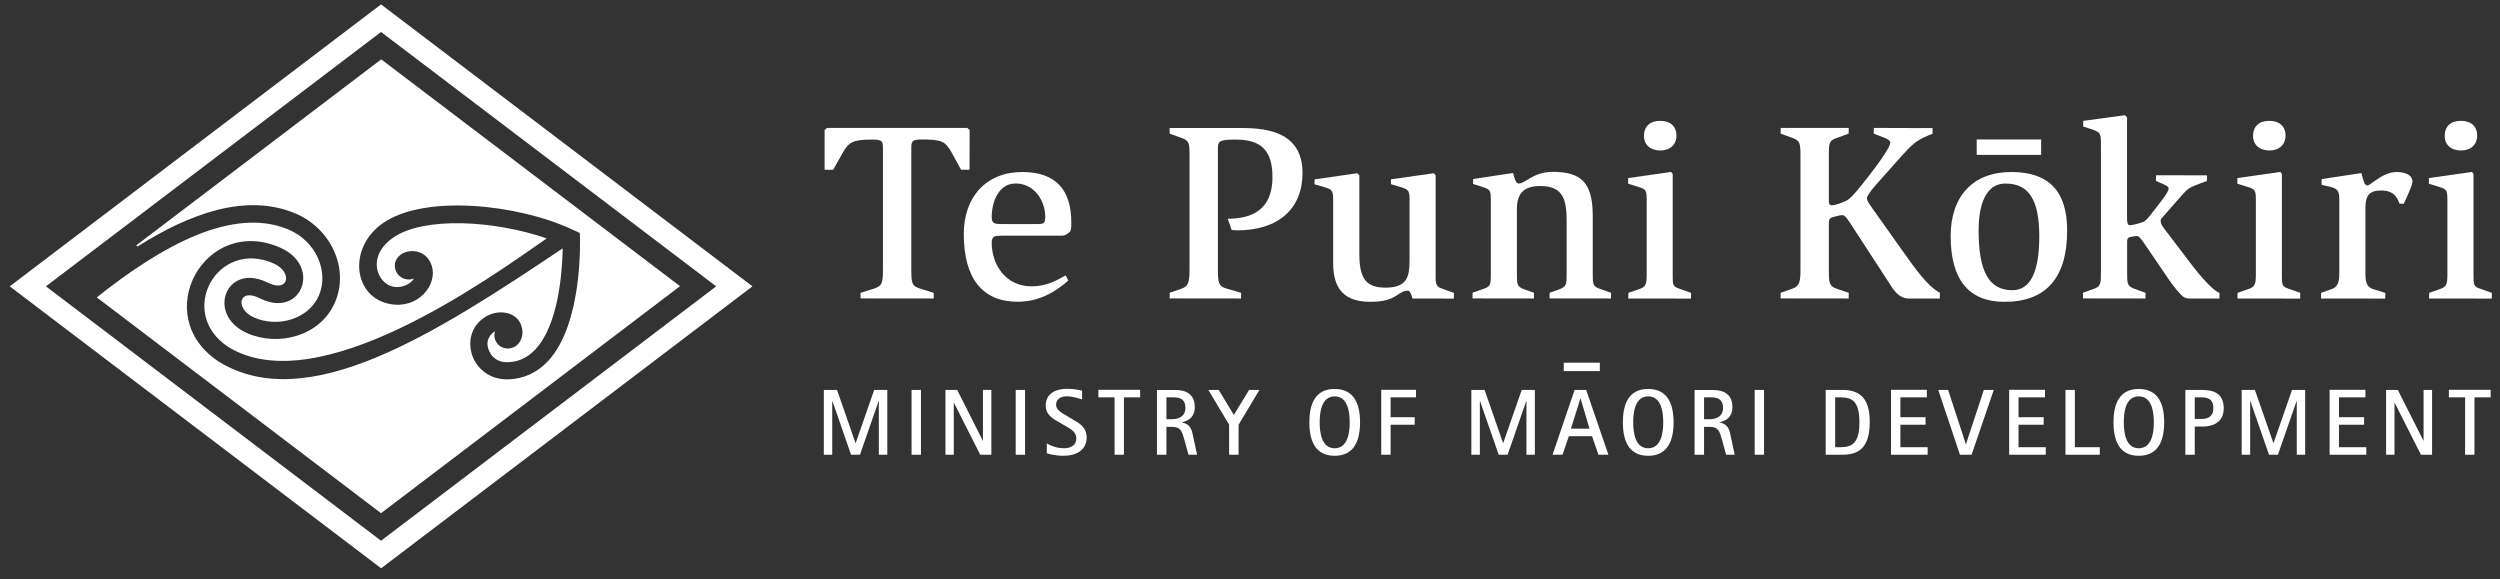 <svg width="177" height="41" viewBox="0 0 177 41" fill="none" xmlns="http://www.w3.org/2000/svg">
<rect x="0" y="0" width="177" height="41" fill="#333333" stroke="none"/>
<path d="M26.977 36.333L6.851 21.054C11.458 17.393 16.48 14.6 20.417 16.248C22.383 17.071 23.301 19.233 22.581 20.917C21.868 22.577 19.692 23.234 17.974 22.472C16.654 21.884 16.865 20.385 18.34 21.091L18.483 21.159C21.354 22.528 22.78 18.849 19.872 17.548C14.496 15.151 10.546 22.373 15.494 25.606C21.732 29.433 30.71 23.711 39.837 17.585V17.697C39.794 19.431 39.508 23.017 37.909 24.733C37.363 25.321 36.724 25.618 35.962 25.643C35.057 25.674 34.604 25.055 34.523 24.472C34.43 23.791 35.044 23.457 35.044 23.457C34.858 24.064 35.305 24.646 35.894 24.671C36.656 24.708 37.121 23.971 36.96 23.227C36.818 22.559 36.259 22.088 35.373 22.119C34.684 22.144 34.077 22.54 33.717 23.023C33.395 23.463 33.246 24.02 33.308 24.59C33.37 25.203 33.649 25.767 34.108 26.188C34.61 26.652 35.267 26.881 36.005 26.857C37.096 26.82 38.039 26.38 38.808 25.556C41.288 22.881 41.065 16.916 41.059 16.663L41.052 16.495L40.934 16.44L40.482 16.235C36.687 14.464 30.04 13.733 27.089 15.814C24.59 17.579 25.024 21.072 27.641 21.53C29.65 21.884 30.964 20.143 30.58 18.855C30.332 18.025 29.613 17.666 28.875 17.808C28.317 17.914 27.932 18.366 27.951 18.836C27.97 19.381 28.428 19.809 28.974 19.79C29.098 19.784 29.21 19.759 29.321 19.716C29.086 20.087 28.484 20.416 27.864 20.304C26.736 20.106 25.892 18.198 27.821 16.836C29.954 15.331 34.933 15.579 38.709 16.879C34.554 19.772 22.519 28.461 16.164 24.565C12.469 22.131 15.389 16.873 19.382 18.657C20.734 19.258 20.448 20.725 19.016 20.038L18.88 19.976C15.996 18.601 14.583 22.286 17.485 23.581C19.698 24.565 22.687 23.81 23.722 21.394C24.752 18.997 23.412 16.161 20.907 15.108C17.429 13.653 13.442 15.114 9.765 17.437C9.753 17.443 9.74 17.449 9.728 17.449C9.697 17.449 9.666 17.424 9.666 17.387C9.666 17.369 9.672 17.35 9.691 17.338L26.99 4.202L48.146 20.261L26.977 36.333Z" fill="white"/>
<path d="M58.55 9.057L58.382 9.206V12.018L58.984 12.024C58.99 12.024 59.654 10.835 59.654 10.835C60.087 10.079 60.348 9.881 61.743 9.881C62.512 9.881 62.512 10.023 62.512 10.562V18.805C62.512 20.05 62.512 20.242 61.793 20.459L60.925 20.732V21.128L66.102 21.134L66.108 20.732C66.102 20.725 65.222 20.459 65.222 20.459C64.521 20.248 64.521 20.069 64.521 18.898V10.556C64.521 10.023 64.521 9.875 65.29 9.875C66.66 9.875 66.933 9.999 67.392 10.828L68.043 12.018H68.644L68.65 9.206C68.65 9.2 68.483 9.057 68.483 9.057H58.55Z" fill="white"/>
<path d="M70.213 15.381C70.213 14.229 70.74 12.99 71.899 12.99C73.214 12.99 74.001 14.185 74.001 15.344C74.001 15.82 73.908 15.864 73.412 15.864H70.963C70.442 15.864 70.213 15.845 70.213 15.381ZM68.235 16.57C68.235 19.704 69.555 21.363 72.042 21.363C73.549 21.363 74.702 20.682 75.595 19.896L75.632 19.865C75.632 19.858 75.452 19.499 75.452 19.499C75.446 19.493 75.322 19.567 75.322 19.567C74.789 19.865 74.063 20.273 73.034 20.273C71.18 20.273 70.213 18.719 70.213 17.183C70.213 16.687 70.473 16.687 70.944 16.687H75.037C75.322 16.687 75.396 16.687 75.65 16.489C75.812 16.384 75.849 16.297 75.849 15.746C75.849 13.374 74.683 12.179 72.383 12.179C69.866 12.172 68.235 13.9 68.235 16.57Z" fill="white"/>
<path d="M82.818 9.057H82.812V9.46C82.818 9.466 83.612 9.751 83.612 9.751C84.219 9.949 84.219 10.153 84.219 11.02V18.799C84.219 19.945 84.195 20.255 83.612 20.453L82.818 20.725L82.812 21.128L87.865 21.134L87.871 20.732C87.865 20.725 86.929 20.459 86.929 20.459C86.228 20.267 86.228 20.032 86.228 18.898V10.488C86.228 10.054 86.272 9.881 87.394 9.881C88.795 9.881 90.091 10.203 90.091 12.519C90.091 14.458 89.112 15.43 87.084 15.486C87.078 15.486 86.923 15.486 86.923 15.486C86.923 15.492 87.202 16.285 87.202 16.285C87.208 16.291 87.388 16.297 87.388 16.297L87.599 16.309C90.494 16.309 92.218 14.792 92.218 12.253C92.218 9.447 89.893 9.063 87.927 9.063H82.818V9.057Z" fill="white"/>
<path d="M93.074 12.699L93.067 13.046C93.074 13.052 93.83 13.269 93.83 13.269C94.37 13.43 94.388 13.566 94.388 14.272V18.645C94.388 20.503 95.225 21.369 97.023 21.369C98.015 21.369 98.487 21.159 98.79 20.973L99.026 20.825C99.237 20.688 99.404 20.577 99.671 20.577C99.745 20.577 99.82 20.645 99.882 20.775L99.981 21.054L100.006 21.134L102.932 21.14L102.938 20.738C102.938 20.732 102.033 20.41 102.033 20.41C101.643 20.286 101.643 19.964 101.643 19.586V12.414C101.643 12.408 101.519 12.265 101.519 12.265C101.512 12.265 98.487 12.693 98.487 12.693H98.48V13.04C98.487 13.046 99.224 13.262 99.224 13.262C99.776 13.442 99.795 13.529 99.795 14.266V18.372C99.795 19.536 99.677 20.366 98.09 20.366C96.738 20.366 96.242 19.728 96.242 18.013V12.414C96.242 12.408 96.093 12.265 96.093 12.265C96.081 12.265 93.074 12.699 93.074 12.699Z" fill="white"/>
<path d="M108.091 12.755C107.868 12.891 107.694 12.996 107.539 12.996C107.322 12.996 107.241 12.674 107.161 12.364L107.13 12.247C107.124 12.241 104.296 12.674 104.296 12.674L104.29 13.021C104.296 13.027 104.978 13.244 104.978 13.244C105.549 13.424 105.549 13.516 105.549 14.247V19.394C105.549 20.137 105.549 20.292 104.978 20.471L104.259 20.725L104.253 21.128L108.599 21.134L108.606 20.732C108.599 20.725 107.936 20.49 107.936 20.49C107.396 20.311 107.396 20.1 107.396 19.394V14.805C107.396 13.677 107.905 13.17 109.052 13.17C110.614 13.17 110.918 14.055 110.918 15.597V19.394C110.918 20.119 110.918 20.292 110.385 20.49L109.715 20.725L109.709 21.128L114.056 21.134L114.062 20.732C114.056 20.725 113.336 20.471 113.336 20.471C112.766 20.292 112.766 20.137 112.766 19.394V15.306C112.766 12.99 112.022 12.166 109.914 12.166C109.04 12.172 108.488 12.513 108.091 12.755Z" fill="white"/>
<path d="M115.277 12.606L115.271 13.008C115.277 13.015 115.997 13.231 115.997 13.231C116.573 13.411 116.586 13.485 116.586 14.272V19.4C116.586 20.125 116.536 20.317 116.028 20.477L115.29 20.732L115.283 21.134L119.723 21.14L119.729 20.738C119.723 20.732 118.768 20.391 118.768 20.391C118.427 20.273 118.427 20.044 118.427 19.493V12.321C118.427 12.315 118.315 12.172 118.315 12.172C118.322 12.172 115.277 12.606 115.277 12.606ZM116.393 9.621C116.393 10.246 116.846 10.655 117.553 10.655C118.235 10.655 118.694 10.234 118.694 9.602C118.694 8.946 118.26 8.555 117.534 8.555C116.821 8.555 116.393 8.952 116.393 9.621Z" fill="white"/>
<path d="M168.129 12.81C167.881 12.984 167.708 13.133 167.615 13.133C167.41 13.133 167.33 12.792 167.243 12.47L167.187 12.253C167.181 12.247 164.372 12.68 164.372 12.68L164.366 13.083C164.372 13.089 165.073 13.25 165.073 13.25C165.624 13.393 165.624 13.715 165.624 14.254V19.221C165.624 19.772 165.624 20.292 165.054 20.478L164.335 20.732L164.329 21.134L168.873 21.14L168.88 20.738C168.873 20.732 168.043 20.478 168.043 20.478C167.472 20.304 167.472 19.803 167.472 19.27V14.687C167.472 13.826 167.782 13.486 168.582 13.486C169.506 13.486 169.723 14 169.89 14.421L170.182 14.427C170.188 14.421 170.789 13.176 170.802 12.891C170.82 12.272 170.027 12.154 169.568 12.185C169.103 12.204 168.632 12.457 168.129 12.81Z" fill="white"/>
<path d="M132.663 9.057V9.46C132.669 9.466 133.457 9.769 133.457 9.769C133.63 9.837 133.835 9.961 133.835 10.091C133.835 10.364 133.234 11.28 132.235 12.556L132.037 12.804C131.547 13.43 131.045 14.055 130.722 14.21C130.394 14.365 129.941 14.532 129.712 14.532C129.482 14.532 129.482 14.396 129.482 14.03V10.952C129.482 10.153 129.482 9.943 130.09 9.751L130.884 9.46L130.89 9.057H126.072L126.066 9.46C126.072 9.466 126.866 9.751 126.866 9.751C127.455 9.949 127.473 10.159 127.473 11.02V18.979C127.473 19.883 127.449 20.255 126.866 20.453L126.072 20.725L126.066 21.128L130.884 21.134L130.89 20.732C130.884 20.725 130.09 20.459 130.09 20.459C129.482 20.267 129.482 20.013 129.482 19.072V15.963C129.482 15.566 129.489 15.442 129.817 15.356C130.146 15.269 130.313 15.232 130.45 15.232C130.586 15.232 130.729 15.399 130.952 15.733L133.798 20.106C134.102 20.601 134.486 21.134 135.137 21.134H137.338L137.344 20.732C136.458 20.242 135.67 19.134 134.48 17.455L132.428 14.557C132.304 14.377 132.18 14.198 132.18 14.037C132.18 13.882 132.378 13.591 132.862 13.033L134.616 11.064C135.23 10.383 135.602 9.968 136.464 9.615L136.824 9.472L136.83 9.07L132.663 9.057Z" fill="white"/>
<path d="M147.494 8.556L147.488 8.958C147.494 8.964 148.177 9.181 148.177 9.181C148.728 9.379 148.747 9.485 148.747 10.29V19.214C148.747 20.081 148.747 20.292 148.195 20.471L147.476 20.725V21.128L151.897 21.134L151.903 20.732C151.897 20.725 151.14 20.453 151.14 20.453C150.601 20.261 150.601 20.075 150.601 19.295V17.232C150.601 16.916 150.595 16.805 150.942 16.756C150.942 16.756 151.209 16.706 151.302 16.706C151.382 16.706 151.531 16.83 151.692 17.059L153.168 19.22L153.248 19.344C153.683 19.982 153.918 20.335 154.396 20.843C154.619 21.091 154.792 21.134 155.047 21.134H157.136L157.142 20.732C156.863 20.688 156.001 19.877 154.941 18.44L153.583 16.656C153.069 16 152.976 15.882 152.976 15.634C152.976 15.517 153.031 15.461 153.131 15.356L153.261 15.207L154.396 13.913C154.916 13.318 154.991 13.281 155.853 12.959L156.249 12.816L156.256 12.414L152.647 12.408L152.641 12.81C152.641 12.816 153.236 13.07 153.236 13.07C153.416 13.157 153.54 13.232 153.54 13.355C153.54 13.492 153.341 13.82 153.019 14.235L152.461 14.953C152.083 15.449 151.915 15.653 151.705 15.727C151.357 15.851 150.967 15.944 150.787 15.944C150.607 15.944 150.595 15.684 150.595 15.393V8.308C150.595 8.302 150.446 8.159 150.446 8.159L147.494 8.556Z" fill="white"/>
<path d="M158.407 12.606L158.401 13.008C158.407 13.015 159.126 13.231 159.126 13.231C159.703 13.411 159.715 13.485 159.715 14.272V19.4C159.715 20.125 159.666 20.31 159.157 20.477L158.42 20.732L158.413 21.134L162.853 21.14L162.859 20.738C162.853 20.732 161.898 20.391 161.898 20.391C161.557 20.273 161.557 20.044 161.557 19.493V12.321C161.557 12.315 161.445 12.172 161.445 12.172C161.452 12.172 158.407 12.606 158.407 12.606ZM159.517 9.621C159.517 10.246 159.97 10.655 160.677 10.655C161.359 10.655 161.817 10.234 161.817 9.602C161.817 8.946 161.383 8.555 160.658 8.555C159.945 8.555 159.517 8.952 159.517 9.621Z" fill="white"/>
<path d="M171.968 12.606L171.961 13.008C171.968 13.015 172.687 13.231 172.687 13.231C173.263 13.411 173.276 13.485 173.276 14.272V19.4C173.276 20.125 173.226 20.31 172.724 20.477L171.986 20.732L171.98 21.134L176.419 21.14L176.426 20.738C176.419 20.732 175.465 20.391 175.465 20.391C175.124 20.273 175.124 20.044 175.124 19.487V12.321C175.124 12.315 175.018 12.172 175.018 12.172C175.012 12.172 171.968 12.606 171.968 12.606ZM173.084 9.621C173.084 10.246 173.536 10.655 174.243 10.655C174.925 10.655 175.384 10.234 175.384 9.602C175.384 8.946 174.95 8.555 174.225 8.555C173.511 8.555 173.084 8.952 173.084 9.621Z" fill="white"/>
<path d="M140.085 16.303C140.085 15.071 140.333 12.996 141.989 12.996C143.644 12.996 144.382 14.148 144.382 16.737C144.382 19.264 143.743 20.546 142.478 20.546C140.817 20.546 140.085 19.233 140.085 16.303ZM138.107 16.718C138.107 19.803 139.391 21.37 141.914 21.37C144.859 21.37 146.354 19.673 146.354 16.322C146.354 13.535 145.058 12.179 142.404 12.179C139.713 12.172 138.107 13.87 138.107 16.718Z" fill="white"/>
<path d="M144.512 9.875H139.949V10.965H144.512V9.875Z" fill="white"/>
<path d="M110.714 25.977H113.268" stroke="white" stroke-width="0.595"/>
<path d="M174.528 32.195H175.192V28.133H176.339V27.6H173.381V28.133H174.528V32.195ZM168.929 32.195H169.531V28.517H169.543L171.403 32.195H172.191V27.606H171.589V31.198H171.577L169.766 27.606H168.936V32.195H168.929ZM164.936 32.195H167.534V31.663H165.6V30.071H167.379V29.538H165.6V28.133H167.472V27.6H164.936V32.195ZM158.717 32.195H159.312V28.393H159.325L160.646 32.195H161.278L162.599 28.393H162.611V32.195H163.206V27.606H162.276L160.968 31.366H160.956L159.647 27.606H158.711V32.195H158.717ZM155.388 28.133H155.859C156.206 28.133 156.708 28.176 156.708 28.907C156.708 29.464 156.349 29.662 155.859 29.662H155.388V28.133ZM154.724 32.195H155.388V30.201H155.983C156.448 30.201 157.44 30.034 157.44 28.913C157.44 27.705 156.51 27.606 155.828 27.606H154.724V32.195ZM150.365 29.898C150.365 29.148 150.502 28.064 151.426 28.064C152.343 28.064 152.492 29.148 152.492 29.898C152.492 30.647 152.343 31.737 151.426 31.737C150.508 31.737 150.365 30.653 150.365 29.898ZM151.426 32.27C152.839 32.27 153.224 31.142 153.224 29.904C153.224 28.659 152.839 27.538 151.426 27.538C150.012 27.538 149.634 28.659 149.634 29.904C149.634 31.136 150.012 32.27 151.426 32.27ZM146.236 32.195H148.666V31.663H146.899V27.606H146.236V32.195ZM142.243 32.195H144.841V31.663H142.912V30.071H144.692V29.538H142.912V28.133H144.785V27.6H142.249V32.195H142.243ZM138.764 32.195H139.589L141.158 27.606H140.457L139.192 31.44H139.18L137.927 27.606H137.227L138.764 32.195ZM133.878 32.195H136.476V31.663H134.548V30.071H136.328V29.538H134.548V28.133H136.421V27.6H133.885V32.195H133.878ZM129.929 28.133H130.313C131.15 28.133 131.646 28.43 131.646 29.898C131.646 31.341 131.156 31.657 130.319 31.663H129.929V28.133ZM129.259 32.195H130.437C131.504 32.195 132.378 31.793 132.378 29.885C132.378 28.374 131.839 27.606 130.437 27.606H129.259V32.195ZM124.231 32.195H124.894V27.606H124.231V32.195ZM120.647 28.133H121.186C121.676 28.133 121.992 28.325 121.992 28.882C121.992 29.495 121.496 29.681 121.031 29.681H120.647V28.133ZM119.983 32.195H120.647V30.22H121.025C121.664 30.22 121.744 30.517 121.93 31.18L122.209 32.195H122.817L122.544 30.92C122.445 30.443 122.377 30.04 121.75 29.91V29.898C122.216 29.786 122.656 29.532 122.656 28.814C122.656 27.916 122.03 27.612 121.31 27.612H119.977V32.195H119.983ZM115.631 29.898C115.631 29.148 115.773 28.064 116.691 28.064C117.609 28.064 117.757 29.148 117.757 29.898C117.757 30.647 117.609 31.737 116.691 31.737C115.773 31.737 115.631 30.653 115.631 29.898ZM116.691 32.27C118.105 32.27 118.489 31.142 118.489 29.904C118.489 28.659 118.105 27.538 116.691 27.538C115.277 27.538 114.899 28.659 114.899 29.904C114.899 31.136 115.277 32.27 116.691 32.27ZM111.892 28.213H111.904L112.537 30.35H111.222L111.892 28.213ZM109.92 32.195H110.627L111.073 30.882H112.717L113.169 32.195H113.876L112.301 27.606H111.483L109.92 32.195ZM104.172 32.195H104.774V28.393H104.786L106.107 32.195H106.739L108.06 28.393H108.072V32.195H108.668V27.606H107.738L106.429 31.366H106.417L105.109 27.606H104.172V32.195ZM97.792 32.195H98.456V30.071H100.161V29.538H98.456V28.133H100.254V27.6H97.792V32.195ZM93.433 29.898C93.433 29.148 93.576 28.064 94.493 28.064C95.411 28.064 95.56 29.148 95.56 29.898C95.56 30.647 95.411 31.737 94.493 31.737C93.576 31.737 93.433 30.653 93.433 29.898ZM94.493 32.27C95.907 32.27 96.292 31.142 96.292 29.904C96.292 28.659 95.907 27.538 94.493 27.538C93.08 27.538 92.702 28.659 92.702 29.904C92.702 31.136 93.08 32.27 94.493 32.27ZM87.028 32.195H87.692V30.071L89.167 27.606H88.436L87.357 29.377L86.284 27.606H85.553L87.022 30.071V32.195H87.028ZM82.583 28.133H83.122C83.618 28.133 83.928 28.325 83.928 28.882C83.928 29.495 83.432 29.681 82.967 29.681H82.583V28.133ZM81.919 32.195H82.583V30.22H82.961C83.599 30.22 83.68 30.517 83.866 31.18L84.145 32.195H84.753L84.48 30.92C84.381 30.443 84.312 30.04 83.686 29.91V29.898C84.151 29.786 84.591 29.532 84.591 28.814C84.591 27.916 83.965 27.612 83.246 27.612H81.913V32.195H81.919ZM78.912 32.195H79.575V28.133H80.722V27.6H77.765V28.133H78.912V32.195ZM75.514 29.433C75.173 29.241 74.77 29.018 74.77 28.659C74.77 28.275 75.074 28.058 75.533 28.058C75.998 28.058 76.525 28.256 76.612 28.281V27.656C76.457 27.619 76.004 27.526 75.564 27.526C74.702 27.526 74.038 27.891 74.038 28.709C74.038 29.415 74.609 29.675 75.037 29.922L75.458 30.17C75.818 30.381 76.202 30.573 76.202 31.056C76.202 31.558 75.762 31.737 75.328 31.737C74.814 31.737 74.373 31.551 74.113 31.396V32.09C74.249 32.14 74.733 32.27 75.278 32.27C76.227 32.27 76.934 31.849 76.934 30.969C76.934 30.244 76.413 29.96 75.967 29.706L75.514 29.433ZM71.912 32.195H72.575V27.606H71.912V32.195ZM66.933 32.195H67.528V28.517H67.54L69.4 32.195H70.188V27.606H69.593V31.198H69.58L67.77 27.606H66.939V32.195H66.933ZM64.539 32.195H65.203V27.606H64.539V32.195ZM58.32 32.195H58.922V28.393H58.934L60.255 32.195H60.887L62.208 28.393H62.221V32.195H62.822V27.606H61.892L60.584 31.366H60.571L59.263 27.606H58.327V32.195H58.32Z" fill="white"/>
<path d="M3.249 20.273L26.977 2.263L50.706 20.273L26.977 38.283L3.249 20.273ZM26.977 0.312L0.688 20.273L26.984 40.234L53.273 20.273L26.977 0.312Z" fill="white"/>
</svg>
